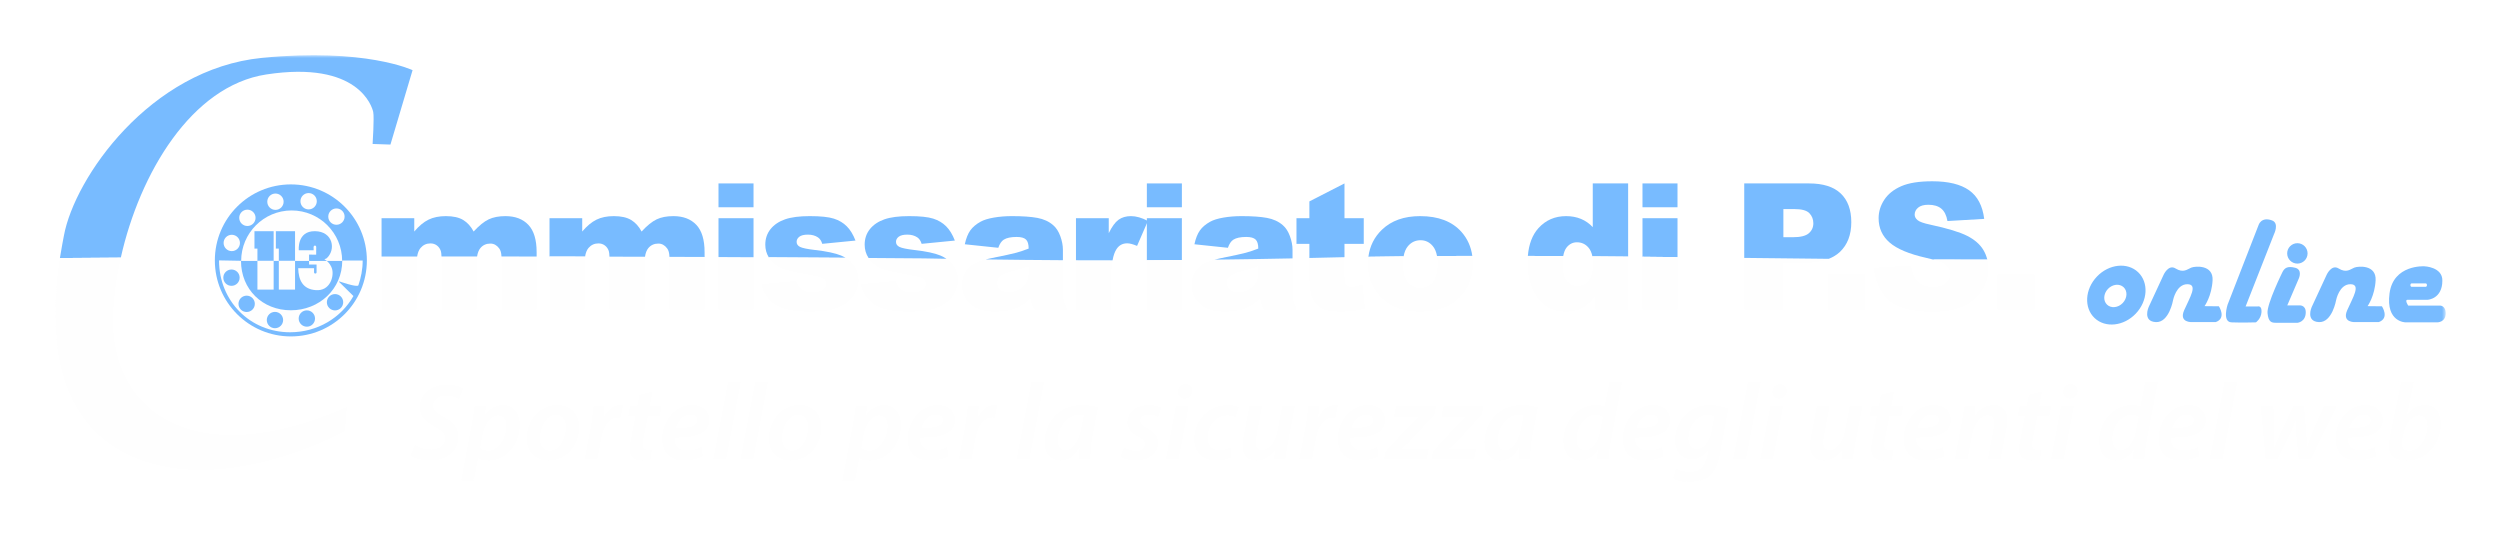 <svg xmlns="http://www.w3.org/2000/svg" xmlns:xlink="http://www.w3.org/1999/xlink" width="453" height="97" viewBox="0 0 453 97">
  <defs>
    <filter id="logo_-a" width="110.6%" height="159%" x="-5.3%" y="-29.5%" filterUnits="objectBoundingBox">
      <feOffset dy="2" in="SourceAlpha" result="shadowOffsetOuter1"/>
      <feGaussianBlur in="shadowOffsetOuter1" result="shadowBlurOuter1" stdDeviation="5"/>
      <feColorMatrix in="shadowBlurOuter1" result="shadowMatrixOuter1" values="0 0 0 0 0   0 0 0 0 0   0 0 0 0 0  0 0 0 0.3 0"/>
      <feMerge>
        <feMergeNode in="shadowMatrixOuter1"/>
        <feMergeNode in="SourceGraphic"/>
      </feMerge>
    </filter>
    <polygon id="logo_-b" points="0 77.361 433.167 77.361 433.167 0 0 0"/>
  </defs>
  <g fill="none" fill-rule="evenodd" filter="url(#logo_-a)" transform="translate(10 8)">
    <path fill="#FEFEFE" d="M80.875 36.662L80.875 46.096 87.237 46.096 87.237 36.481C85.113 36.478 82.99 36.476 80.865 36.475 80.868 36.538 80.875 36.596 80.875 36.662M59.138 46.096L65.5 46.096 65.5 37.645C65.5 37.213 65.53 36.827 65.584 36.48 63.436 36.482 61.286 36.483 59.138 36.487L59.138 46.096zM69.999 36.475C70.004 36.627 70.006 36.793 70.006 36.974L70.006 46.096 76.368 46.096 76.368 37.551C76.368 37.154 76.396 36.796 76.447 36.471 74.297 36.47 72.148 36.474 69.999 36.475"/>
    <path fill="#78BBFF" d="M85.742,30.744 C84.746,29.689 83.36,29.162 81.585,29.162 C80.38,29.162 79.368,29.357 78.548,29.747 C77.728,30.137 76.819,30.872 75.823,31.953 C75.334,31.029 74.704,30.331 73.934,29.863 C73.163,29.395 72.117,29.162 70.794,29.162 C69.566,29.162 68.517,29.375 67.648,29.802 C66.779,30.227 65.917,30.945 65.064,31.953 L65.064,29.537 L59.138,29.537 L59.138,36.486 C61.287,36.483 63.436,36.481 65.585,36.48 C65.691,35.812 65.896,35.294 66.205,34.931 C66.674,34.382 67.274,34.105 68.004,34.105 C68.452,34.105 68.844,34.231 69.177,34.486 C69.511,34.742 69.746,35.077 69.881,35.493 C69.944,35.688 69.984,36.016 69.999,36.474 C72.148,36.474 74.297,36.471 76.447,36.471 C76.548,35.818 76.748,35.307 77.052,34.947 C77.508,34.407 78.109,34.136 78.856,34.136 C79.487,34.136 80.015,34.422 80.44,34.993 C80.704,35.325 80.842,35.825 80.866,36.474 C82.99,36.477 85.114,36.478 87.237,36.481 L87.237,35.696 C87.237,33.45 86.739,31.8 85.742,30.744"/>
    <path fill="#FEFEFE" d="M100.44 36.974L100.44 46.096 106.802 46.096 106.802 37.551C106.802 37.176 106.827 36.837 106.873 36.526 104.726 36.52 102.58 36.512 100.433 36.506 100.437 36.651 100.44 36.804 100.44 36.974M111.309 36.662L111.309 46.096 117.671 46.096 117.671 36.563C115.549 36.555 113.426 36.548 111.303 36.541 111.304 36.582 111.309 36.618 111.309 36.662"/>
    <path fill="#78BBFF" d="M116.176,30.744 C115.179,29.689 113.793,29.162 112.018,29.162 C110.814,29.162 109.802,29.357 108.982,29.747 C108.162,30.137 107.253,30.872 106.257,31.953 C105.767,31.029 105.137,30.331 104.367,29.863 C103.596,29.395 102.55,29.162 101.228,29.162 C100,29.162 98.951,29.375 98.082,29.802 C97.213,30.227 96.351,30.945 95.497,31.953 L95.497,29.537 L89.572,29.537 L89.572,36.484 C91.72,36.487 93.869,36.487 96.017,36.492 C96.122,35.819 96.328,35.295 96.638,34.931 C97.108,34.382 97.707,34.105 98.438,34.105 C98.885,34.105 99.277,34.231 99.611,34.486 C99.945,34.742 100.179,35.077 100.315,35.493 C100.379,35.691 100.418,36.032 100.433,36.507 C102.58,36.513 104.726,36.52 106.873,36.526 C106.97,35.847 107.173,35.318 107.486,34.947 C107.942,34.407 108.543,34.136 109.289,34.136 C109.921,34.136 110.449,34.422 110.874,34.993 C111.147,35.337 111.287,35.855 111.302,36.541 C113.426,36.548 115.549,36.556 117.671,36.563 L117.671,35.696 C117.671,33.45 117.172,31.8 116.176,30.744"/>
    <path fill="#FEFEFE" d="M89.572,46.096 L95.934,46.096 L95.934,37.645 C95.934,37.219 95.963,36.837 96.017,36.492 C93.869,36.488 91.72,36.488 89.572,36.485 L89.572,46.096 Z"/>
    <mask id="logo_-c" fill="#fff">
      <use xlink:href="#logo_-b"/>
    </mask>
    <polygon fill="#78BBFF" points="120.192 27.555 126.539 27.555 126.539 23.236 120.192 23.236" mask="url(#logo_-c)"/>
    <path fill="#FEFEFE" d="M120.192,46.096 L126.539,46.096 L126.539,36.612 C124.423,36.6 122.309,36.586 120.192,36.577 L120.192,46.096 Z" mask="url(#logo_-c)"/>
    <path fill="#78BBFF" d="M120.192 29.537L120.192 36.578C122.309 36.587 124.423 36.599 126.539 36.611L126.539 29.537 120.192 29.537zM137.684 35.301C136.291 35.135 135.386 34.948 134.971 34.74 134.555 34.533 134.347 34.228 134.347 33.822 134.347 33.458 134.511 33.151 134.838 32.896 135.165 32.642 135.688 32.514 136.405 32.514 137.112 32.514 137.715 32.681 138.214 33.014 138.578 33.263 138.838 33.653 138.994 34.183L145.013 33.59C144.597 32.509 144.075 31.652 143.445 31.018 142.817 30.383 142.032 29.915 141.091 29.614 140.15 29.313 138.692 29.161 136.717 29.161 134.846 29.161 133.354 29.357 132.242 29.746 131.13 30.136 130.257 30.725 129.622 31.514 128.988 32.304 128.671 33.243 128.671 34.333 128.671 35.176 128.883 35.939 129.302 36.626 133.942 36.652 138.578 36.681 143.213 36.714 142.957 36.562 142.688 36.42 142.393 36.299 141.364 35.872 139.794 35.54 137.684 35.301" mask="url(#logo_-c)"/>
    <path fill="#FEFEFE" d="M129.552 36.997C130.139 37.776 130.862 38.329 131.72 38.656 132.577 38.983 134.108 39.339 136.312 39.723 137.788 39.983 138.698 40.201 139.041 40.377 139.519 40.626 139.758 40.979 139.758 41.436 139.758 41.841 139.576 42.178 139.212 42.448 138.744 42.811 138.084 42.992 137.232 42.992 136.451 42.992 135.828 42.832 135.361 42.509 134.892 42.187 134.529 41.651 134.268 40.903L127.969 41.495C128.333 43.087 129.157 44.312 130.441 45.176 131.724 46.039 133.879 46.47 136.904 46.47 139.045 46.47 140.738 46.202 141.98 45.669 143.222 45.133 144.132 44.414 144.708 43.511 145.285 42.606 145.574 41.678 145.574 40.722 145.574 39.776 145.301 38.91 144.755 38.12 144.366 37.558 143.848 37.091 143.213 36.714 138.578 36.681 133.942 36.651 129.302 36.626 129.379 36.752 129.461 36.876 129.552 36.997M147.382 36.745C147.438 36.831 147.495 36.914 147.557 36.998 148.145 37.776 148.867 38.33 149.725 38.657 150.583 38.983 152.113 39.34 154.318 39.724 155.794 39.983 156.703 40.202 157.046 40.377 157.525 40.627 157.763 40.98 157.763 41.437 157.763 41.842 157.582 42.178 157.217 42.449 156.75 42.812 156.09 42.992 155.237 42.992 154.458 42.992 153.834 42.833 153.366 42.51 152.899 42.188 152.534 41.651 152.275 40.904L145.975 41.495C146.339 43.087 147.162 44.312 148.447 45.176 149.731 46.039 151.885 46.471 154.91 46.471 157.051 46.471 158.743 46.203 159.986 45.669 161.228 45.133 162.137 44.414 162.714 43.511 163.291 42.606 163.58 41.678 163.58 40.722 163.58 39.776 163.307 38.91 162.761 38.12 162.43 37.642 161.999 37.239 161.49 36.894 160.137 36.868 158.787 36.849 157.43 36.819 154.084 36.791 150.731 36.77 147.382 36.745" mask="url(#logo_-c)"/>
    <path fill="#78BBFF" d="M155.69,35.301 C154.297,35.135 153.393,34.948 152.977,34.74 C152.561,34.533 152.353,34.228 152.353,33.822 C152.353,33.458 152.517,33.151 152.844,32.896 C153.172,32.642 153.694,32.514 154.411,32.514 C155.118,32.514 155.721,32.681 156.22,33.014 C156.584,33.263 156.844,33.653 157,34.183 L163.019,33.59 C162.603,32.509 162.081,31.652 161.452,31.018 C160.822,30.383 160.038,29.915 159.098,29.614 C158.156,29.313 156.698,29.161 154.724,29.161 C152.852,29.161 151.36,29.357 150.248,29.746 C149.136,30.136 148.262,30.725 147.628,31.514 C146.994,32.304 146.677,33.243 146.677,34.333 C146.677,35.225 146.914,36.028 147.382,36.744 C150.732,36.77 154.085,36.791 157.43,36.82 C158.787,36.848 160.137,36.868 161.491,36.894 C161.161,36.67 160.804,36.466 160.399,36.299 C159.37,35.872 157.8,35.54 155.69,35.301" mask="url(#logo_-c)"/>
    <path fill="#FEFEFE" d="M171.217,40.078 C171.56,39.743 172.376,39.407 173.665,39.063 C174.611,38.825 175.521,38.55 176.394,38.237 L176.394,39.251 C176.394,40.041 176.266,40.682 176.012,41.176 C175.757,41.67 175.326,42.089 174.717,42.431 C174.11,42.775 173.452,42.947 172.745,42.947 C172.069,42.947 171.557,42.788 171.209,42.471 C170.861,42.154 170.687,41.745 170.687,41.246 C170.687,40.809 170.863,40.42 171.217,40.078 M165.432,38.611 C164.693,39.422 164.325,40.456 164.325,41.715 C164.325,43.056 164.837,44.184 165.861,45.099 C166.884,46.014 168.384,46.471 170.359,46.471 C171.845,46.471 173.151,46.242 174.273,45.785 C175.094,45.441 175.921,44.87 176.753,44.069 C176.825,44.547 176.898,44.897 176.97,45.12 C177.044,45.346 177.199,45.67 177.439,46.096 L183.395,46.096 C183.062,45.41 182.846,44.846 182.748,44.404 C182.649,43.962 182.6,43.35 182.6,42.572 L182.6,37.148 C177.948,37.124 173.29,37.075 168.62,37.01 C167.118,37.398 166.052,37.929 165.432,38.611" mask="url(#logo_-c)"/>
    <path fill="#78BBFF" d="M182.132,32.802 C181.82,31.945 181.393,31.282 180.853,30.815 C180.084,30.139 179.122,29.695 177.968,29.482 C176.814,29.269 175.286,29.161 173.384,29.161 C172.199,29.161 171.097,29.25 170.078,29.427 C169.059,29.604 168.258,29.853 167.677,30.175 C166.866,30.622 166.244,31.15 165.813,31.758 C165.382,32.366 165.052,33.2 164.823,34.261 L170.889,34.9 C171.138,34.183 171.466,33.695 171.872,33.434 C172.391,33.102 173.171,32.935 174.211,32.935 C175.021,32.935 175.588,33.091 175.91,33.404 C176.232,33.715 176.393,34.261 176.393,35.04 C175.603,35.353 174.855,35.605 174.148,35.796 C173.441,35.99 171.897,36.324 169.517,36.802 C169.199,36.866 168.905,36.936 168.619,37.009 C173.289,37.074 177.948,37.124 182.599,37.149 L182.599,35.259 C182.599,34.48 182.444,33.66 182.132,32.802" mask="url(#logo_-c)"/>
    <path fill="#FEFEFE" d="M184.966,37.155 L184.966,46.096 L191.343,46.096 L191.343,40.546 C191.343,39.203 191.428,38.079 191.596,37.168 C189.386,37.169 187.176,37.163 184.966,37.155" mask="url(#logo_-c)"/>
    <path fill="#78BBFF" d="M194.259,34.089 C194.696,34.089 195.288,34.245 196.037,34.557 L198.002,30.035 C196.889,29.452 195.865,29.161 194.929,29.161 C194.035,29.161 193.284,29.383 192.676,29.824 C192.068,30.266 191.478,31.074 190.906,32.249 L190.906,29.536 L184.966,29.536 L184.966,37.154 C187.176,37.162 189.386,37.168 191.596,37.167 C191.759,36.279 192.002,35.596 192.325,35.118 C192.783,34.432 193.427,34.089 194.259,34.089" mask="url(#logo_-c)"/>
    <polygon fill="#78BBFF" points="197.811 27.555 204.157 27.555 204.157 23.236 197.811 23.236" mask="url(#logo_-c)"/>
    <path fill="#78BBFF" d="M197.81,29.537 L197.81,37.151 C199.924,37.142 202.041,37.127 204.156,37.108 L204.156,29.537 L197.81,29.537 Z" mask="url(#logo_-c)"/>
    <path fill="#FEFEFE" d="M197.81 46.096L204.156 46.096 204.156 37.109C202.041 37.126 199.924 37.143 197.81 37.152L197.81 46.096zM212.823 40.078C213.166 39.743 213.982 39.407 215.271 39.063 216.217 38.825 217.127 38.55 218.001 38.237L218.001 39.251C218.001 40.041 217.872 40.682 217.618 41.176 217.363 41.67 216.932 42.089 216.323 42.431 215.716 42.775 215.058 42.947 214.351 42.947 213.675 42.947 213.163 42.788 212.815 42.471 212.467 42.154 212.293 41.745 212.293 41.246 212.293 40.809 212.469 40.42 212.823 40.078M207.038 38.611C206.3 39.422 205.931 40.456 205.931 41.715 205.931 43.056 206.442 44.184 207.467 45.099 208.49 46.014 209.99 46.471 211.966 46.471 213.452 46.471 214.757 46.242 215.879 45.785 216.7 45.441 217.527 44.87 218.359 44.069 218.431 44.547 218.504 44.897 218.577 45.12 218.649 45.346 218.805 45.67 219.045 46.096L225.001 46.096C224.669 45.41 224.453 44.846 224.354 44.404 224.256 43.962 224.206 43.35 224.206 42.572L224.206 36.819C219.479 36.919 214.777 36.992 210.083 37.048 208.657 37.431 207.637 37.953 207.038 38.611" mask="url(#logo_-c)"/>
    <path fill="#78BBFF" d="M223.738,32.802 C223.426,31.945 223,31.282 222.459,30.815 C221.69,30.139 220.728,29.695 219.575,29.482 C218.421,29.269 216.892,29.161 214.991,29.161 C213.806,29.161 212.703,29.25 211.684,29.427 C210.666,29.604 209.866,29.853 209.283,30.175 C208.472,30.622 207.851,31.15 207.42,31.758 C206.988,32.366 206.658,33.2 206.43,34.261 L212.496,34.9 C212.745,34.183 213.072,33.695 213.478,33.434 C213.997,33.102 214.777,32.935 215.817,32.935 C216.628,32.935 217.194,33.091 217.516,33.404 C217.839,33.715 218.001,34.261 218.001,35.04 C217.21,35.353 216.461,35.605 215.754,35.796 C215.047,35.99 213.503,36.324 211.124,36.802 C210.752,36.876 210.41,36.96 210.083,37.048 C214.777,36.991 219.479,36.918 224.206,36.82 L224.206,35.259 C224.206,34.48 224.05,33.66 223.738,32.802" mask="url(#logo_-c)"/>
    <path fill="#FEFEFE" d="M227.258,40.007 C227.258,41.855 227.437,43.192 227.796,44.017 C228.154,44.842 228.708,45.457 229.456,45.862 C230.205,46.268 231.368,46.47 232.949,46.47 C234.311,46.47 235.777,46.299 237.347,45.956 L236.879,41.574 C236.036,41.844 235.382,41.979 234.914,41.979 C234.395,41.979 234.029,41.803 233.821,41.45 C233.688,41.222 233.619,40.755 233.619,40.05 L233.619,36.597 C231.497,36.638 229.377,36.694 227.258,36.747 L227.258,40.007 Z" mask="url(#logo_-c)"/>
    <path fill="#78BBFF" d="M237.113 34.183L237.113 29.537 233.62 29.537 233.62 23.237 227.259 26.496 227.259 29.537 224.92 29.537 224.92 34.183 227.259 34.183 227.259 36.747C229.378 36.694 231.498 36.638 233.62 36.597L233.62 34.183 237.113 34.183zM247.323 29.162C244.423 29.162 242.12 29.98 240.415 31.617 239.02 32.956 238.207 34.597 237.953 36.531 240.08 36.498 242.207 36.465 244.335 36.443 244.472 35.673 244.735 35.056 245.124 34.596 245.727 33.885 246.491 33.528 247.416 33.528 248.29 33.528 249.022 33.88 249.615 34.581 249.996 35.032 250.253 35.639 250.388 36.394 252.519 36.382 254.649 36.374 256.781 36.37 256.552 34.709 255.909 33.266 254.839 32.047 253.143 30.123 250.638 29.162 247.323 29.162" mask="url(#logo_-c)"/>
    <path fill="#FEFEFE" d="M250.503,37.785 C250.503,39.324 250.209,40.441 249.621,41.138 C249.034,41.834 248.282,42.181 247.368,42.181 C246.464,42.181 245.713,41.828 245.115,41.123 C244.518,40.414 244.219,39.324 244.219,37.847 C244.219,37.333 244.259,36.865 244.334,36.443 C242.206,36.465 240.079,36.498 237.952,36.531 C237.895,36.962 237.857,37.403 237.857,37.862 C237.857,40.577 238.864,42.769 240.882,44.444 C242.524,45.794 244.676,46.471 247.337,46.471 C250.32,46.471 252.656,45.657 254.347,44.029 C256.036,42.404 256.881,40.316 256.881,37.769 C256.881,37.285 256.843,36.821 256.78,36.37 C254.649,36.374 252.519,36.382 250.388,36.394 C250.464,36.812 250.503,37.273 250.503,37.785" mask="url(#logo_-c)"/>
    <path fill="#78BBFF" d="M278.609,23.237 L278.609,31.158 C277.985,30.493 277.271,29.994 276.465,29.662 C275.66,29.329 274.763,29.162 273.775,29.162 C271.748,29.162 270.078,29.89 268.762,31.345 C267.659,32.566 267.025,34.247 266.847,36.376 C268.982,36.383 271.117,36.391 273.253,36.404 C273.373,35.723 273.582,35.195 273.885,34.823 C274.383,34.21 275.003,33.902 275.74,33.902 C276.583,33.902 277.278,34.222 277.83,34.861 C278.172,35.259 278.409,35.786 278.538,36.44 C280.698,36.457 282.858,36.477 285.018,36.498 L285.018,23.237 L278.609,23.237 Z" mask="url(#logo_-c)"/>
    <path fill="#FEFEFE" d="M278.656,37.769 C278.656,39.205 278.386,40.239 277.846,40.873 C277.305,41.506 276.629,41.824 275.819,41.824 C275.06,41.824 274.424,41.509 273.909,40.88 C273.394,40.251 273.137,39.26 273.137,37.91 C273.137,37.343 273.177,36.843 273.253,36.404 C271.117,36.391 268.982,36.382 266.847,36.375 C266.813,36.784 266.79,37.203 266.79,37.645 C266.79,40.098 267.385,42.182 268.576,43.898 C269.765,45.613 271.488,46.47 273.744,46.47 C274.868,46.47 275.885,46.232 276.801,45.753 C277.487,45.389 278.246,44.688 279.078,43.648 L279.078,46.096 L285.018,46.096 L285.018,36.498 C282.858,36.477 280.698,36.457 278.538,36.44 C278.617,36.835 278.656,37.28 278.656,37.769" mask="url(#logo_-c)"/>
    <path fill="#78BBFF" d="M287.619,29.537 L287.619,36.523 C289.734,36.544 291.848,36.566 293.965,36.592 L293.965,29.537 L287.619,29.537 Z" mask="url(#logo_-c)"/>
    <polygon fill="#78BBFF" points="287.618 27.555 293.964 27.555 293.964 23.236 287.618 23.236" mask="url(#logo_-c)"/>
    <path fill="#FEFEFE" d="M287.619 46.096L293.965 46.096 293.965 36.591C291.848 36.567 289.734 36.543 287.619 36.523L287.619 46.096zM306.056 46.096L313.151 46.096 313.151 37.614 317.019 37.614C318.738 37.614 320.185 37.372 321.371 36.9 316.268 36.849 311.162 36.792 306.056 36.731L306.056 46.096z" mask="url(#logo_-c)"/>
    <path fill="#78BBFF" d="M317.751,32.273 C317.2,32.747 316.244,32.983 314.882,32.983 L313.15,32.983 L313.15,27.884 L315.163,27.884 C316.483,27.884 317.382,28.133 317.86,28.632 C318.339,29.131 318.577,29.74 318.577,30.457 C318.577,31.195 318.302,31.8 317.751,32.273 M325.454,30.254 C325.454,28.008 324.816,26.278 323.544,25.062 C322.27,23.845 320.355,23.237 317.798,23.237 L306.056,23.237 L306.056,36.731 C311.162,36.793 316.268,36.849 321.371,36.9 C322.152,36.588 322.822,36.18 323.372,35.665 C324.76,34.365 325.454,32.561 325.454,30.254" mask="url(#logo_-c)"/>
    <polygon fill="#FEFEFE" points="321.24 46.095 328.023 46.095 328.023 39.733 321.24 39.733" mask="url(#logo_-c)"/>
    <path fill="#78BBFF" d="M349.374,35.274 C348.765,34.266 347.793,33.421 346.458,32.74 C345.122,32.059 342.911,31.387 339.823,30.721 C338.575,30.461 337.785,30.181 337.452,29.879 C337.11,29.588 336.938,29.261 336.938,28.896 C336.938,28.397 337.147,27.974 337.562,27.626 C337.978,27.277 338.597,27.103 339.417,27.103 C340.415,27.103 341.198,27.337 341.764,27.805 C342.33,28.272 342.702,29.021 342.878,30.051 L349.537,29.661 C349.246,27.29 348.333,25.562 346.8,24.476 C345.267,23.39 343.04,22.847 340.119,22.847 C337.74,22.847 335.865,23.145 334.498,23.743 C333.131,24.341 332.107,25.162 331.426,26.207 C330.745,27.251 330.405,28.361 330.405,29.536 C330.405,31.324 331.071,32.795 332.401,33.949 C333.72,35.102 335.93,36.028 339.029,36.724 C339.485,36.825 339.9,36.927 340.275,37.029 C343.55,37.041 346.824,37.043 350.096,37.038 C349.946,36.415 349.707,35.825 349.374,35.274 Z" mask="url(#logo_-c)"/>
    <path fill="#FEFEFE" d="M342.645,38.051 C343.166,38.518 343.426,39.049 343.426,39.64 C343.426,40.265 343.153,40.813 342.606,41.286 C342.06,41.759 341.283,41.995 340.275,41.995 C338.924,41.995 337.884,41.533 337.157,40.607 C336.71,40.036 336.414,39.205 336.268,38.112 L329.547,38.534 C329.746,40.841 330.592,42.744 332.088,44.241 C333.586,45.737 336.278,46.486 340.166,46.486 C342.38,46.486 344.215,46.167 345.671,45.527 C347.126,44.887 348.258,43.95 349.07,42.713 C349.88,41.475 350.286,40.124 350.286,38.659 C350.286,38.093 350.22,37.554 350.096,37.039 C346.824,37.044 343.55,37.042 340.275,37.03 C341.46,37.355 342.252,37.695 342.645,38.051 Z" mask="url(#logo_-c)"/>
    <polygon fill="#FEFEFE" points="351.935 46.095 358.717 46.095 358.717 39.733 351.935 39.733" mask="url(#logo_-c)"/>
    <path fill="#78BBFF" d="M57.627,10.291 C57.833,11.25 57.516,16.085 57.516,16.085 L60.747,16.196 L64.758,2.714 C64.758,2.714 56.154,-1.377 37.46,0.486 C17.151,2.509 3.511,22.235 1.583,32.687 C1.42,33.567 1.137,34.98 0.856,36.761 C4.534,36.733 8.21,36.702 11.892,36.679 C15.309,21.429 24.685,5.572 38.24,3.494 C54.952,0.931 57.42,9.332 57.627,10.291 Z" mask="url(#logo_-c)"/>
    <path fill="#78BBFF" d="M42.705,50.96 C35.096,50.96 28.93,44.794 28.93,37.186 C28.93,29.58 35.096,23.413 42.705,23.413 C50.31,23.413 56.477,29.58 56.477,37.186 C56.477,44.794 50.31,50.96 42.705,50.96 Z" mask="url(#logo_-c)"/>
    <path fill="#78BBFF" d="M42.867,46.482 C37.846,46.482 33.775,42.412 33.775,37.391 C33.775,32.37 37.846,28.3 42.867,28.3 C47.889,28.3 51.959,32.37 51.959,37.391 C51.959,42.412 47.889,46.482 42.867,46.482 Z" mask="url(#logo_-c)"/>
    <path fill="#FEFEFE" d="M51.998,37.283 C51.998,32.23 47.901,28.134 42.849,28.134 C37.794,28.134 33.699,32.23 33.699,37.283 L51.998,37.283 Z" mask="url(#logo_-c)"/>
    <path fill="#FEFEFE" d="M55.717,37.21 L52.018,37.21 C52.018,42.404 47.827,46.223 42.701,46.223 C37.575,46.223 33.668,42.453 33.668,37.257 L29.69,37.182 C29.69,44.543 35.301,50.206 42.565,50.206 C47.494,50.206 51.79,47.611 54.043,43.643 L51.436,41.073 L51.494,40.991 C51.494,40.991 54.783,42.151 54.942,41.689 C55.421,40.293 55.717,38.795 55.717,37.21 Z" mask="url(#logo_-c)"/>
    <path fill="#78BBFF" d="M31.945 41.794C31.126 41.794 30.463 41.132 30.463 40.315 30.463 39.497 31.126 38.834 31.945 38.834 32.761 38.834 33.425 39.497 33.425 40.315 33.425 41.132 32.761 41.794 31.945 41.794zM34.695 46.535C33.876 46.535 33.214 45.872 33.214 45.055 33.214 44.237 33.876 43.573 34.695 43.573 35.512 43.573 36.175 44.237 36.175 45.055 36.175 45.872 35.512 46.535 34.695 46.535zM39.823 49.474C39.004 49.474 38.342 48.81 38.342 47.995 38.342 47.175 39.004 46.514 39.823 46.514 40.64 46.514 41.303 47.175 41.303 47.995 41.303 48.81 40.64 49.474 39.823 49.474zM45.602 49.198C44.783 49.198 44.12 48.534 44.12 47.717 44.12 46.9 44.783 46.237 45.602 46.237 46.419 46.237 47.083 46.9 47.083 47.717 47.083 48.534 46.419 49.198 45.602 49.198zM50.708 46.248C49.889 46.248 49.227 45.584 49.227 44.767 49.227 43.949 49.889 43.286 50.708 43.286 51.525 43.286 52.188 43.949 52.188 44.767 52.188 45.584 51.525 46.248 50.708 46.248z" mask="url(#logo_-c)"/>
    <path fill="#FEFEFE" d="M50.962 30.728C50.144 30.728 49.481 30.065 49.481 29.248 49.481 28.431 50.144 27.768 50.962 27.768 51.779 27.768 52.442 28.431 52.442 29.248 52.442 30.065 51.779 30.728 50.962 30.728zM45.922 27.944C45.104 27.944 44.441 27.281 44.441 26.464 44.441 25.646 45.104 24.983 45.922 24.983 46.74 24.983 47.403 25.646 47.403 26.464 47.403 27.281 46.74 27.944 45.922 27.944zM41.392 26.552C41.392 27.37 40.728 28.032 39.911 28.032 39.093 28.032 38.43 27.37 38.43 26.552 38.43 25.734 39.093 25.071 39.911 25.071 40.728 25.071 41.392 25.734 41.392 26.552M36.308 29.469C36.308 30.287 35.645 30.95 34.827 30.95 34.01 30.95 33.347 30.287 33.347 29.469 33.347 28.652 34.01 27.989 34.827 27.989 35.645 27.989 36.308 28.652 36.308 29.469M33.478 34.023C33.478 34.841 32.815 35.503 31.998 35.503 31.18 35.503 30.517 34.841 30.517 34.023 30.517 33.206 31.18 32.542 31.998 32.542 32.815 32.542 33.478 33.206 33.478 34.023" mask="url(#logo_-c)"/>
    <polygon fill="#78BBFF" points="39.585 37.271 39.585 31.891 36.108 31.894 36.108 35.049 36.645 35.049 36.645 37.271" mask="url(#logo_-c)"/>
    <polygon fill="#FEFEFE" points="36.645 42.476 39.585 42.476 39.585 37.271 36.645 37.271" mask="url(#logo_-c)"/>
    <path fill="#FEFEFE" d="M49.214,37.28 C49.568,37.575 50.034,38.095 50.207,38.883 C50.501,40.222 49.749,42.739 47.266,42.576 C44.782,42.412 44.101,40.663 44.033,38.596 L46.909,38.596 L46.906,39.307 C46.906,39.307 46.874,39.569 47.135,39.569 C47.396,39.569 47.363,39.307 47.363,39.307 L47.363,37.935 L46.002,37.935 L46.002,37.285 L49.214,37.28 Z" mask="url(#logo_-c)"/>
    <path fill="#78BBFF" d="M49.214,37.28 C48.965,37.073 48.772,36.977 48.772,36.977 L49.161,36.825 C50.926,35.289 50.37,31.923 47.07,31.889 C43.769,31.857 44.143,35.354 44.143,35.354 L46.83,35.349 L46.82,34.736 C46.82,34.736 46.873,34.496 47.069,34.496 C47.265,34.496 47.299,34.717 47.299,34.717 L47.29,36.145 L46.002,36.136 L46.002,37.285 L49.214,37.28 Z" mask="url(#logo_-c)"/>
    <polygon fill="#78BBFF" points="43.462 37.271 43.462 31.891 39.984 31.894 39.984 35.049 40.522 35.049 40.522 37.271" mask="url(#logo_-c)"/>
    <polygon fill="#FEFEFE" points="40.522 42.476 43.462 42.476 43.462 37.271 40.522 37.271" mask="url(#logo_-c)"/>
    <path fill="#78BBFF" d="M371.961 42.352C371.132 43.224 371.059 44.501 371.8 45.206 372.54 45.911 373.813 45.775 374.642 44.903 375.471 44.032 375.543 42.753 374.803 42.049 374.063 41.345 372.79 41.481 371.961 42.352M377.427 39.324C379.374 41.174 379.185 44.533 377.004 46.825 374.824 49.117 371.48 49.473 369.533 47.622 367.587 45.771 367.777 42.412 369.957 40.121 372.136 37.829 375.482 37.472 377.427 39.324M379.332 45.646L382.05 39.782C382.05 39.782 382.926 37.85 384.195 38.637 385.642 39.533 386.341 38.781 387.057 38.494 387.772 38.209 391.062 37.922 390.92 40.783 390.776 43.644 389.461 45.474 389.461 45.474L392.062 45.502C392.062 45.502 393.495 47.649 391.49 48.364L387.2 48.364C387.2 48.364 384.769 48.507 385.769 46.218 386.771 43.93 388.344 41.499 386.341 41.499 384.339 41.499 383.767 44.359 383.767 44.359 383.767 44.359 383.053 48.507 380.62 48.364 378.188 48.222 379.332 45.646 379.332 45.646M393.636 45.218C393.636 45.218 392.624 48.332 394.336 48.411 396.048 48.488 398.773 48.411 398.773 48.411 398.773 48.411 399.707 47.788 399.785 46.543 399.862 45.296 399.084 45.53 399.084 45.53L396.905 45.53 402.043 32.451C402.043 32.451 403.052 30.444 401.692 29.939 399.697 29.197 399.24 30.816 399.24 30.816L393.636 45.218zM403.599 39.263C403.599 39.263 400.719 45.101 400.875 46.737 401.031 48.371 401.615 48.488 402.392 48.488L406.324 48.488C406.324 48.488 407.802 48.331 407.802 46.58 407.802 45.218 406.634 45.334 406.634 45.334L404.455 45.334 406.557 40.431C406.557 40.431 407.258 38.873 405.896 38.523 404.533 38.173 403.989 38.524 403.599 39.263M408.133 35.915C408.133 36.936 407.305 37.764 406.284 37.764 405.264 37.764 404.435 36.936 404.435 35.915 404.435 34.894 405.264 34.066 406.284 34.066 407.305 34.066 408.133 34.894 408.133 35.915M408.875 45.646L411.594 39.782C411.594 39.782 412.471 37.85 413.738 38.637 415.185 39.533 415.885 38.781 416.601 38.494 417.315 38.209 420.604 37.922 420.462 40.783 420.318 43.644 419.003 45.474 419.003 45.474L421.606 45.502C421.606 45.502 423.038 47.649 421.034 48.364L416.743 48.364C416.743 48.364 414.312 48.507 415.312 46.218 416.313 43.93 417.887 41.499 415.885 41.499 413.882 41.499 413.31 44.359 413.31 44.359 413.31 44.359 412.596 48.507 410.163 48.364 407.731 48.222 408.875 45.646 408.875 45.646M429.761 41.66C429.761 41.49 429.67 41.355 429.557 41.355L426.968 41.355C426.856 41.355 426.764 41.49 426.764 41.66 426.764 41.828 426.856 41.965 426.968 41.965L429.557 41.965C429.67 41.965 429.761 41.828 429.761 41.66M432.558 40.821C432.558 44.206 429.872 44.322 429.872 44.322L426.252 44.322C425.668 44.322 426.369 45.374 426.369 45.374L432.207 45.374C432.207 45.374 433.167 45.443 433.167 46.733 433.167 48.441 431.624 48.411 431.624 48.411L425.902 48.411C425.902 48.411 422.282 48.411 422.983 43.156 423.683 37.901 429.288 38.252 429.288 38.252 429.288 38.252 432.558 38.355 432.558 40.821" mask="url(#logo_-c)"/>
    <path fill="#FEFEFE" d="M65.18 70.605C65.931 71.099 67.017 71.455 68.183 71.455 69.467 71.455 70.653 70.763 70.653 69.479 70.653 68.61 70.079 68.017 68.776 67.326 67.235 66.496 66.069 65.429 66.069 63.849 66.069 61.299 68.282 59.7 70.969 59.7 72.45 59.7 73.418 60.076 73.932 60.372L73.181 62.288C72.746 62.05 71.858 61.675 70.771 61.695 69.309 61.695 68.479 62.544 68.479 63.434 68.479 64.342 69.23 64.876 70.474 65.587 72.095 66.437 73.063 67.503 73.063 69.124 73.063 71.791 70.909 73.43 67.926 73.43 66.306 73.43 64.983 72.975 64.389 72.501L65.18 70.605zM76.994 71.198C77.349 71.494 77.863 71.672 78.535 71.672 80.313 71.672 81.775 69.302 81.775 67.148 81.775 66.26 81.38 65.271 80.253 65.271 79.088 65.271 77.824 66.594 77.409 68.846L76.994 71.198zM73.556 77.144L75.433 67.187C75.65 66.042 75.868 64.599 75.986 63.612L78.061 63.612 77.844 65.192 77.883 65.192C78.713 64.047 79.898 63.394 81.143 63.394 83.217 63.394 84.185 65.094 84.185 66.97 84.185 70.329 81.854 73.45 78.574 73.45 77.685 73.45 77.014 73.253 76.658 73.035L76.619 73.035 75.848 77.144 73.556 77.144zM87.82 69.419C87.82 70.743 88.531 71.671 89.697 71.671 91.416 71.671 92.562 69.301 92.562 67.385 92.562 66.397 92.127 65.172 90.724 65.172 88.887 65.172 87.82 67.621 87.82 69.419M94.952 67.385C94.952 70.645 92.66 73.449 89.381 73.449 86.951 73.449 85.449 71.771 85.449 69.479 85.449 66.219 87.721 63.394 91.001 63.394 93.589 63.394 94.952 65.251 94.952 67.385M95.939 73.233L97.065 67.305C97.322 65.943 97.44 64.481 97.559 63.612L99.555 63.612C99.495 64.263 99.436 64.935 99.337 65.646L99.397 65.646C100.048 64.342 101.095 63.394 102.419 63.394 102.577 63.394 102.755 63.414 102.913 63.434L102.459 65.686C102.34 65.666 102.182 65.646 102.024 65.646 100.384 65.646 99.337 67.305 98.962 69.361L98.231 73.233 95.939 73.233zM108.228 60.964L107.734 63.611 109.906 63.611 109.552 65.389 107.397 65.389 106.627 69.281C106.549 69.735 106.469 70.23 106.469 70.645 106.469 71.158 106.707 71.493 107.319 71.493 107.596 71.493 107.873 71.493 108.109 71.454L107.891 73.252C107.555 73.37 106.944 73.449 106.391 73.449 104.809 73.449 104.099 72.58 104.099 71.474 104.099 70.921 104.157 70.388 104.316 69.677L105.145 65.389 103.841 65.389 104.177 63.611 105.481 63.611 105.876 61.536 108.228 60.964zM115.142 65.113C113.7 65.113 112.752 66.397 112.475 67.563 114.846 67.602 116.367 67.266 116.367 66.121 116.367 65.488 115.873 65.113 115.142 65.113L115.142 65.113zM117.335 72.679C116.387 73.174 115.102 73.43 113.937 73.43 111.27 73.43 109.986 71.81 109.986 69.46 109.986 66.555 112.12 63.394 115.438 63.394 117.335 63.394 118.54 64.501 118.54 66.101 118.54 68.57 115.952 69.361 112.238 69.282 112.198 69.617 112.277 70.269 112.495 70.645 112.87 71.297 113.561 71.633 114.47 71.633 115.557 71.633 116.426 71.356 117.118 71.001L117.335 72.679z" mask="url(#logo_-c)"/>
    <polygon fill="#FEFEFE" points="119.251 73.233 121.938 59.206 124.23 59.206 121.562 73.233" mask="url(#logo_-c)"/>
    <polygon fill="#FEFEFE" points="124.17 73.233 126.857 59.206 129.149 59.206 126.482 73.233" mask="url(#logo_-c)"/>
    <path fill="#FEFEFE" d="M131.697 69.419C131.697 70.743 132.408 71.671 133.574 71.671 135.293 71.671 136.439 69.301 136.439 67.385 136.439 66.397 136.004 65.172 134.601 65.172 132.764 65.172 131.697 67.621 131.697 69.419M138.829 67.385C138.829 70.645 136.537 73.449 133.258 73.449 130.828 73.449 129.326 71.771 129.326 69.479 129.326 66.219 131.598 63.394 134.878 63.394 137.466 63.394 138.829 65.251 138.829 67.385M146.06 71.198C146.415 71.494 146.929 71.672 147.601 71.672 149.379 71.672 150.841 69.302 150.841 67.148 150.841 66.26 150.446 65.271 149.32 65.271 148.154 65.271 146.89 66.594 146.475 68.846L146.06 71.198zM142.622 77.144L144.499 67.187C144.717 66.042 144.934 64.599 145.052 63.612L147.127 63.612 146.91 65.192 146.949 65.192C147.779 64.047 148.964 63.394 150.209 63.394 152.283 63.394 153.251 65.094 153.251 66.97 153.251 70.329 150.92 73.45 147.641 73.45 146.751 73.45 146.08 73.253 145.724 73.035L145.685 73.035 144.914 77.144 142.622 77.144zM159.632 65.113C158.19 65.113 157.241 66.397 156.965 67.563 159.336 67.602 160.857 67.266 160.857 66.121 160.857 65.488 160.363 65.113 159.632 65.113L159.632 65.113zM161.825 72.679C160.877 73.174 159.592 73.43 158.427 73.43 155.76 73.43 154.476 71.81 154.476 69.46 154.476 66.555 156.609 63.394 159.928 63.394 161.825 63.394 163.03 64.501 163.03 66.101 163.03 68.57 160.442 69.361 156.728 69.282 156.689 69.617 156.767 70.269 156.985 70.645 157.36 71.297 158.051 71.633 158.96 71.633 160.047 71.633 160.916 71.356 161.608 71.001L161.825 72.679zM163.742 73.233L164.868 67.305C165.125 65.943 165.243 64.481 165.362 63.612L167.357 63.612C167.298 64.263 167.239 64.935 167.14 65.646L167.199 65.646C167.851 64.342 168.898 63.394 170.222 63.394 170.38 63.394 170.557 63.414 170.716 63.434L170.262 65.686C170.143 65.666 169.985 65.646 169.826 65.646 168.187 65.646 167.14 67.305 166.764 69.361L166.034 73.233 163.742 73.233z" mask="url(#logo_-c)"/>
    <polygon fill="#FEFEFE" points="174.212 73.233 176.899 59.206 179.191 59.206 176.523 73.233" mask="url(#logo_-c)"/>
    <path fill="#FEFEFE" d="M186.401 65.271C186.164 65.211 185.868 65.172 185.453 65.172 183.319 65.172 181.679 67.563 181.679 69.755 181.679 70.763 182.055 71.593 183.063 71.593 184.129 71.593 185.433 70.25 185.888 67.8L186.401 65.271zM185.453 73.233C185.473 72.66 185.551 71.889 185.63 71.059L185.571 71.059C184.623 72.837 183.359 73.45 182.134 73.45 180.415 73.45 179.289 72.107 179.289 70.17 179.289 66.891 181.581 63.394 186.066 63.394 187.112 63.394 188.238 63.591 188.969 63.829L187.982 68.846C187.705 70.289 187.547 72.086 187.587 73.233L185.453 73.233zM193.651 71.078C194.145 71.355 195.093 71.73 195.963 71.73 196.891 71.711 197.444 71.178 197.444 70.545 197.444 69.932 197.128 69.557 196.18 69.063 195.073 68.49 194.283 67.661 194.283 66.555 194.283 64.697 195.903 63.393 198.175 63.393 199.183 63.393 200.012 63.631 200.447 63.888L199.854 65.547C199.499 65.349 198.847 65.112 198.057 65.112 197.188 65.112 196.595 65.587 196.595 66.238 196.595 66.771 197.029 67.147 197.839 67.562 198.886 68.135 199.835 68.926 199.835 70.149 199.835 72.264 198.057 73.43 195.745 73.43 194.619 73.43 193.572 73.113 193.058 72.738L193.651 71.078zM203.45 61.003C203.45 60.173 204.082 59.601 204.833 59.601 205.544 59.601 206.058 60.114 206.058 60.846 206.038 61.694 205.406 62.228 204.636 62.228 203.924 62.228 203.43 61.714 203.45 61.003L203.45 61.003zM201.257 73.232L203.075 63.611 205.386 63.611 203.549 73.232 201.257 73.232zM213.052 72.897C212.499 73.173 211.511 73.43 210.286 73.43 207.876 73.43 206.394 71.889 206.394 69.597 206.394 66.239 208.943 63.394 212.518 63.394 213.368 63.394 214.118 63.612 214.474 63.769L213.882 65.568C213.526 65.409 213.072 65.271 212.439 65.271 210.207 65.271 208.804 67.326 208.804 69.321 208.804 70.763 209.634 71.574 210.918 71.574 211.807 71.574 212.479 71.336 212.973 71.119L213.052 72.897zM224.628 63.612L223.364 70.25C223.147 71.395 223.008 72.403 222.889 73.233L220.855 73.233 221.052 71.553 221.013 71.553C220.084 72.798 218.879 73.45 217.674 73.45 216.271 73.45 215.165 72.7 215.165 70.723 215.165 70.211 215.224 69.657 215.362 69.005L216.39 63.612 218.682 63.612 217.693 68.867C217.595 69.341 217.536 69.815 217.536 70.19 217.536 70.981 217.852 71.553 218.76 71.553 219.827 71.553 221.072 70.289 221.447 68.294L222.336 63.612 224.628 63.612zM225.439 73.233L226.565 67.305C226.822 65.943 226.94 64.481 227.059 63.612L229.054 63.612C228.995 64.263 228.936 64.935 228.836 65.646L228.896 65.646C229.548 64.342 230.595 63.394 231.918 63.394 232.077 63.394 232.254 63.414 232.413 63.434L231.959 65.686C231.839 65.666 231.682 65.646 231.524 65.646 229.884 65.646 228.836 67.305 228.461 69.361L227.731 73.233 225.439 73.233zM237.568 65.113C236.127 65.113 235.178 66.397 234.901 67.563 237.272 67.602 238.794 67.266 238.794 66.121 238.794 65.488 238.299 65.113 237.568 65.113L237.568 65.113zM239.761 72.679C238.813 73.174 237.529 73.43 236.364 73.43 233.697 73.43 232.413 71.81 232.413 69.46 232.413 66.555 234.546 63.394 237.865 63.394 239.761 63.394 240.966 64.501 240.966 66.101 240.966 68.57 238.379 69.361 234.665 69.282 234.626 69.617 234.704 70.269 234.922 70.645 235.297 71.297 235.988 71.633 236.897 71.633 237.983 71.633 238.853 71.356 239.545 71.001L239.761 72.679zM241.066 71.829L244.879 67.661C245.688 66.792 246.281 66.259 247.072 65.547L247.091 65.487 242.606 65.487 242.982 63.611 250.212 63.611 249.936 65.093 246.202 69.182C245.333 70.11 244.759 70.664 244.009 71.315L244.009 71.355 248.888 71.355 248.513 73.232 240.808 73.232 241.066 71.829zM249.639 71.829L253.452 67.661C254.262 66.792 254.855 66.259 255.645 65.547L255.664 65.487 251.18 65.487 251.556 63.611 258.786 63.611 258.51 65.093 254.776 69.182C253.907 70.11 253.333 70.664 252.582 71.315L252.582 71.355 257.462 71.355 257.087 73.232 249.382 73.232 249.639 71.829zM266.096 65.271C265.859 65.211 265.562 65.172 265.148 65.172 263.014 65.172 261.374 67.563 261.374 69.755 261.374 70.763 261.749 71.593 262.756 71.593 263.824 71.593 265.127 70.25 265.581 67.8L266.096 65.271zM265.148 73.233C265.167 72.66 265.246 71.889 265.325 71.059L265.266 71.059C264.318 72.837 263.053 73.45 261.828 73.45 260.11 73.45 258.983 72.107 258.983 70.17 258.983 66.891 261.275 63.394 265.759 63.394 266.807 63.394 267.933 63.591 268.664 63.829L267.676 68.846C267.4 70.289 267.242 72.086 267.281 73.233L265.148 73.233zM280.439 65.547C280.163 65.35 279.688 65.172 279.115 65.172 277.139 65.172 275.678 67.364 275.678 69.518 275.678 70.684 276.132 71.593 277.218 71.593 278.246 71.593 279.471 70.466 279.866 68.471L280.439 65.547zM283.916 59.205L281.901 69.815C281.684 70.921 281.526 72.185 281.466 73.233L279.352 73.233 279.549 71.514 279.51 71.514C278.641 72.837 277.456 73.449 276.211 73.449 274.493 73.449 273.288 72.047 273.288 69.874 273.288 66.495 275.756 63.394 279.293 63.394 279.787 63.394 280.36 63.492 280.775 63.671L281.624 59.205 283.916 59.205zM289.21 65.113C287.768 65.113 286.819 66.397 286.543 67.563 288.913 67.602 290.435 67.266 290.435 66.121 290.435 65.488 289.941 65.113 289.21 65.113L289.21 65.113zM291.402 72.679C290.454 73.174 289.17 73.43 288.005 73.43 285.338 73.43 284.054 71.81 284.054 69.46 284.054 66.555 286.188 63.394 289.506 63.394 291.402 63.394 292.608 64.501 292.608 66.101 292.608 68.57 290.021 69.361 286.306 69.282 286.267 69.617 286.346 70.269 286.563 70.645 286.939 71.297 287.629 71.633 288.538 71.633 289.625 71.633 290.494 71.356 291.186 71.001L291.402 72.679zM300.649 65.429C300.412 65.31 299.918 65.192 299.384 65.192 297.369 65.192 295.947 67.365 295.947 69.439 295.927 70.447 296.342 71.395 297.488 71.395 298.633 71.395 299.779 70.033 300.115 68.293L300.649 65.429zM293.695 74.951C294.268 75.287 295.335 75.524 296.243 75.524 297.745 75.524 298.89 74.813 299.365 72.58L299.601 71.493 299.562 71.493C298.772 72.64 297.764 73.193 296.54 73.193 294.624 73.193 293.537 71.613 293.517 69.794 293.517 66.594 295.828 63.394 299.819 63.394 301.063 63.394 302.268 63.671 303.158 64.066L301.696 72.007C301.34 73.884 300.787 75.386 299.72 76.294 298.712 77.124 297.349 77.362 296.144 77.362 294.92 77.362 293.773 77.104 293.141 76.709L293.695 74.951z" mask="url(#logo_-c)"/>
    <polygon fill="#FEFEFE" points="304.047 73.233 306.733 59.206 309.025 59.206 306.358 73.233" mask="url(#logo_-c)"/>
    <path fill="#FEFEFE" d="M311.159 61.003C311.159 60.173 311.791 59.601 312.542 59.601 313.254 59.601 313.766 60.114 313.766 60.846 313.747 61.694 313.115 62.228 312.345 62.228 311.633 62.228 311.139 61.714 311.159 61.003L311.159 61.003zM308.966 73.232L310.784 63.611 313.096 63.611 311.258 73.232 308.966 73.232zM327.457 63.612L326.192 70.25C325.976 71.395 325.837 72.403 325.719 73.233L323.685 73.233 323.882 71.553 323.842 71.553C322.913 72.798 321.709 73.45 320.503 73.45 319.101 73.45 317.995 72.7 317.995 70.723 317.995 70.211 318.053 69.657 318.192 69.005L319.219 63.612 321.512 63.612 320.522 68.867C320.425 69.341 320.365 69.815 320.365 70.19 320.365 70.981 320.682 71.553 321.589 71.553 322.656 71.553 323.901 70.289 324.276 68.294L325.166 63.612 327.457 63.612zM333.187 60.964L332.694 63.611 334.866 63.611 334.51 65.389 332.357 65.389 331.586 69.281C331.507 69.735 331.429 70.23 331.429 70.645 331.429 71.158 331.666 71.493 332.278 71.493 332.555 71.493 332.832 71.493 333.069 71.454L332.851 73.252C332.515 73.37 331.903 73.449 331.35 73.449 329.769 73.449 329.058 72.58 329.058 71.474 329.058 70.921 329.118 70.388 329.276 69.677L330.105 65.389 328.801 65.389 329.137 63.611 330.441 63.611 330.836 61.536 333.187 60.964zM340.101 65.113C338.66 65.113 337.711 66.397 337.435 67.563 339.805 67.602 341.327 67.266 341.327 66.121 341.327 65.488 340.832 65.113 340.101 65.113L340.101 65.113zM342.294 72.679C341.346 73.174 340.062 73.43 338.897 73.43 336.229 73.43 334.946 71.81 334.946 69.46 334.946 66.555 337.079 63.394 340.398 63.394 342.294 63.394 343.499 64.501 343.499 66.101 343.499 68.57 340.912 69.361 337.198 69.282 337.158 69.617 337.237 70.269 337.455 70.645 337.83 71.297 338.521 71.633 339.43 71.633 340.516 71.633 341.385 71.356 342.078 71.001L342.294 72.679zM344.21 73.233L345.455 66.594C345.692 65.449 345.83 64.441 345.949 63.612L347.983 63.612 347.786 65.35 347.825 65.35C348.715 64.046 349.939 63.394 351.283 63.394 352.647 63.394 353.732 64.224 353.732 66.042 353.732 66.476 353.653 67.148 353.555 67.642L352.488 73.233 350.196 73.233 351.224 67.8C351.283 67.444 351.343 67.03 351.343 66.654 351.343 65.864 351.046 65.271 350.137 65.271 349.09 65.271 347.747 66.536 347.332 68.788L346.502 73.233 344.21 73.233zM359.996 60.964L359.502 63.611 361.675 63.611 361.319 65.389 359.166 65.389 358.395 69.281C358.316 69.735 358.237 70.23 358.237 70.645 358.237 71.158 358.475 71.493 359.087 71.493 359.364 71.493 359.64 71.493 359.877 71.454L359.66 73.252C359.324 73.37 358.712 73.449 358.158 73.449 356.578 73.449 355.867 72.58 355.867 71.474 355.867 70.921 355.926 70.388 356.084 69.677L356.914 65.389 355.61 65.389 355.946 63.611 357.25 63.611 357.645 61.536 359.996 60.964zM363.848 61.003C363.848 60.173 364.48 59.601 365.231 59.601 365.942 59.601 366.455 60.114 366.455 60.846 366.436 61.694 365.804 62.228 365.034 62.228 364.322 62.228 363.827 61.714 363.848 61.003L363.848 61.003zM361.655 73.232L363.472 63.611 365.785 63.611 363.947 73.232 361.655 73.232zM377.519 65.547C377.243 65.35 376.768 65.172 376.195 65.172 374.22 65.172 372.758 67.364 372.758 69.518 372.758 70.684 373.212 71.593 374.298 71.593 375.326 71.593 376.551 70.466 376.946 68.471L377.519 65.547zM380.997 59.205L378.981 69.815C378.764 70.921 378.606 72.185 378.546 73.233L376.432 73.233 376.629 71.514 376.59 71.514C375.721 72.837 374.536 73.449 373.291 73.449 371.573 73.449 370.368 72.047 370.368 69.874 370.368 66.495 372.836 63.394 376.373 63.394 376.868 63.394 377.44 63.492 377.855 63.671L378.705 59.205 380.997 59.205zM386.291 65.113C384.849 65.113 383.899 66.397 383.623 67.563 385.993 67.602 387.515 67.266 387.515 66.121 387.515 65.488 387.022 65.113 386.291 65.113L386.291 65.113zM388.483 72.679C387.534 73.174 386.252 73.43 385.086 73.43 382.418 73.43 381.135 71.81 381.135 69.46 381.135 66.555 383.269 63.394 386.587 63.394 388.483 63.394 389.688 64.501 389.688 66.101 389.688 68.57 387.101 69.361 383.387 69.282 383.348 69.617 383.426 70.269 383.644 70.645 384.019 71.297 384.709 71.633 385.618 71.633 386.705 71.633 387.575 71.356 388.267 71.001L388.483 72.679z" mask="url(#logo_-c)"/>
    <polygon fill="#FEFEFE" points="390.4 73.233 393.086 59.206 395.378 59.206 392.711 73.233" mask="url(#logo_-c)"/>
    <path fill="#FEFEFE" d="M401.936 63.612L402.115 68.294C402.154 69.42 402.134 70.19 402.075 71.138L402.115 71.138C402.412 70.289 402.806 69.4 403.241 68.432L405.572 63.612 407.489 63.612 407.883 68.313C407.962 69.4 408.001 70.289 407.982 71.138L408.022 71.138C408.318 70.211 408.615 69.341 409.009 68.313L411.083 63.612 413.415 63.612 408.693 73.233 406.54 73.233 406.105 69.045C406.026 68.096 406.006 67.227 406.006 66.2L405.967 66.2C405.493 67.365 405.256 68.096 404.821 68.946L402.687 73.233 400.535 73.233 399.645 63.612 401.936 63.612zM418.354 65.113C416.913 65.113 415.963 66.397 415.687 67.563 418.058 67.602 419.58 67.266 419.58 66.121 419.58 65.488 419.085 65.113 418.354 65.113L418.354 65.113zM420.547 72.679C419.599 73.174 418.315 73.43 417.15 73.43 414.482 73.43 413.199 71.81 413.199 69.46 413.199 66.555 415.332 63.394 418.651 63.394 420.547 63.394 421.752 64.501 421.752 66.101 421.752 68.57 419.165 69.361 415.451 69.282 415.411 69.617 415.49 70.269 415.708 70.645 416.083 71.297 416.774 71.633 417.683 71.633 418.769 71.633 419.639 71.356 420.331 71.001L420.547 72.679zM425.348 69.321C425.288 69.657 425.23 70.012 425.249 70.467 425.249 71.258 425.703 71.692 426.534 71.692 428.548 71.692 429.871 69.104 429.871 67.227 429.871 66.16 429.418 65.271 428.351 65.271 427.165 65.271 425.941 66.496 425.545 68.432L425.348 69.321zM427.383 59.206L426.178 65.034 426.217 65.034C426.988 63.987 428.133 63.394 429.378 63.394 431.433 63.394 432.283 65.073 432.283 66.793 432.283 69.835 430.188 73.45 426.078 73.45 424.064 73.45 422.859 72.6 422.878 70.862 422.878 70.309 422.957 69.736 423.056 69.202L425.072 59.206 427.383 59.206zM18.519 74.245C34.423 78.148 52.501 68.117 52.501 68.117L52.836 63.772C25.205 75.917 9.828 64.552 10.497 47.059 10.623 43.753 11.096 40.232 11.893 36.679 8.21 36.702 4.534 36.732.856 36.761-.752 46.913-2.335 69.127 18.519 74.245" mask="url(#logo_-c)"/>
  </g>
</svg>
